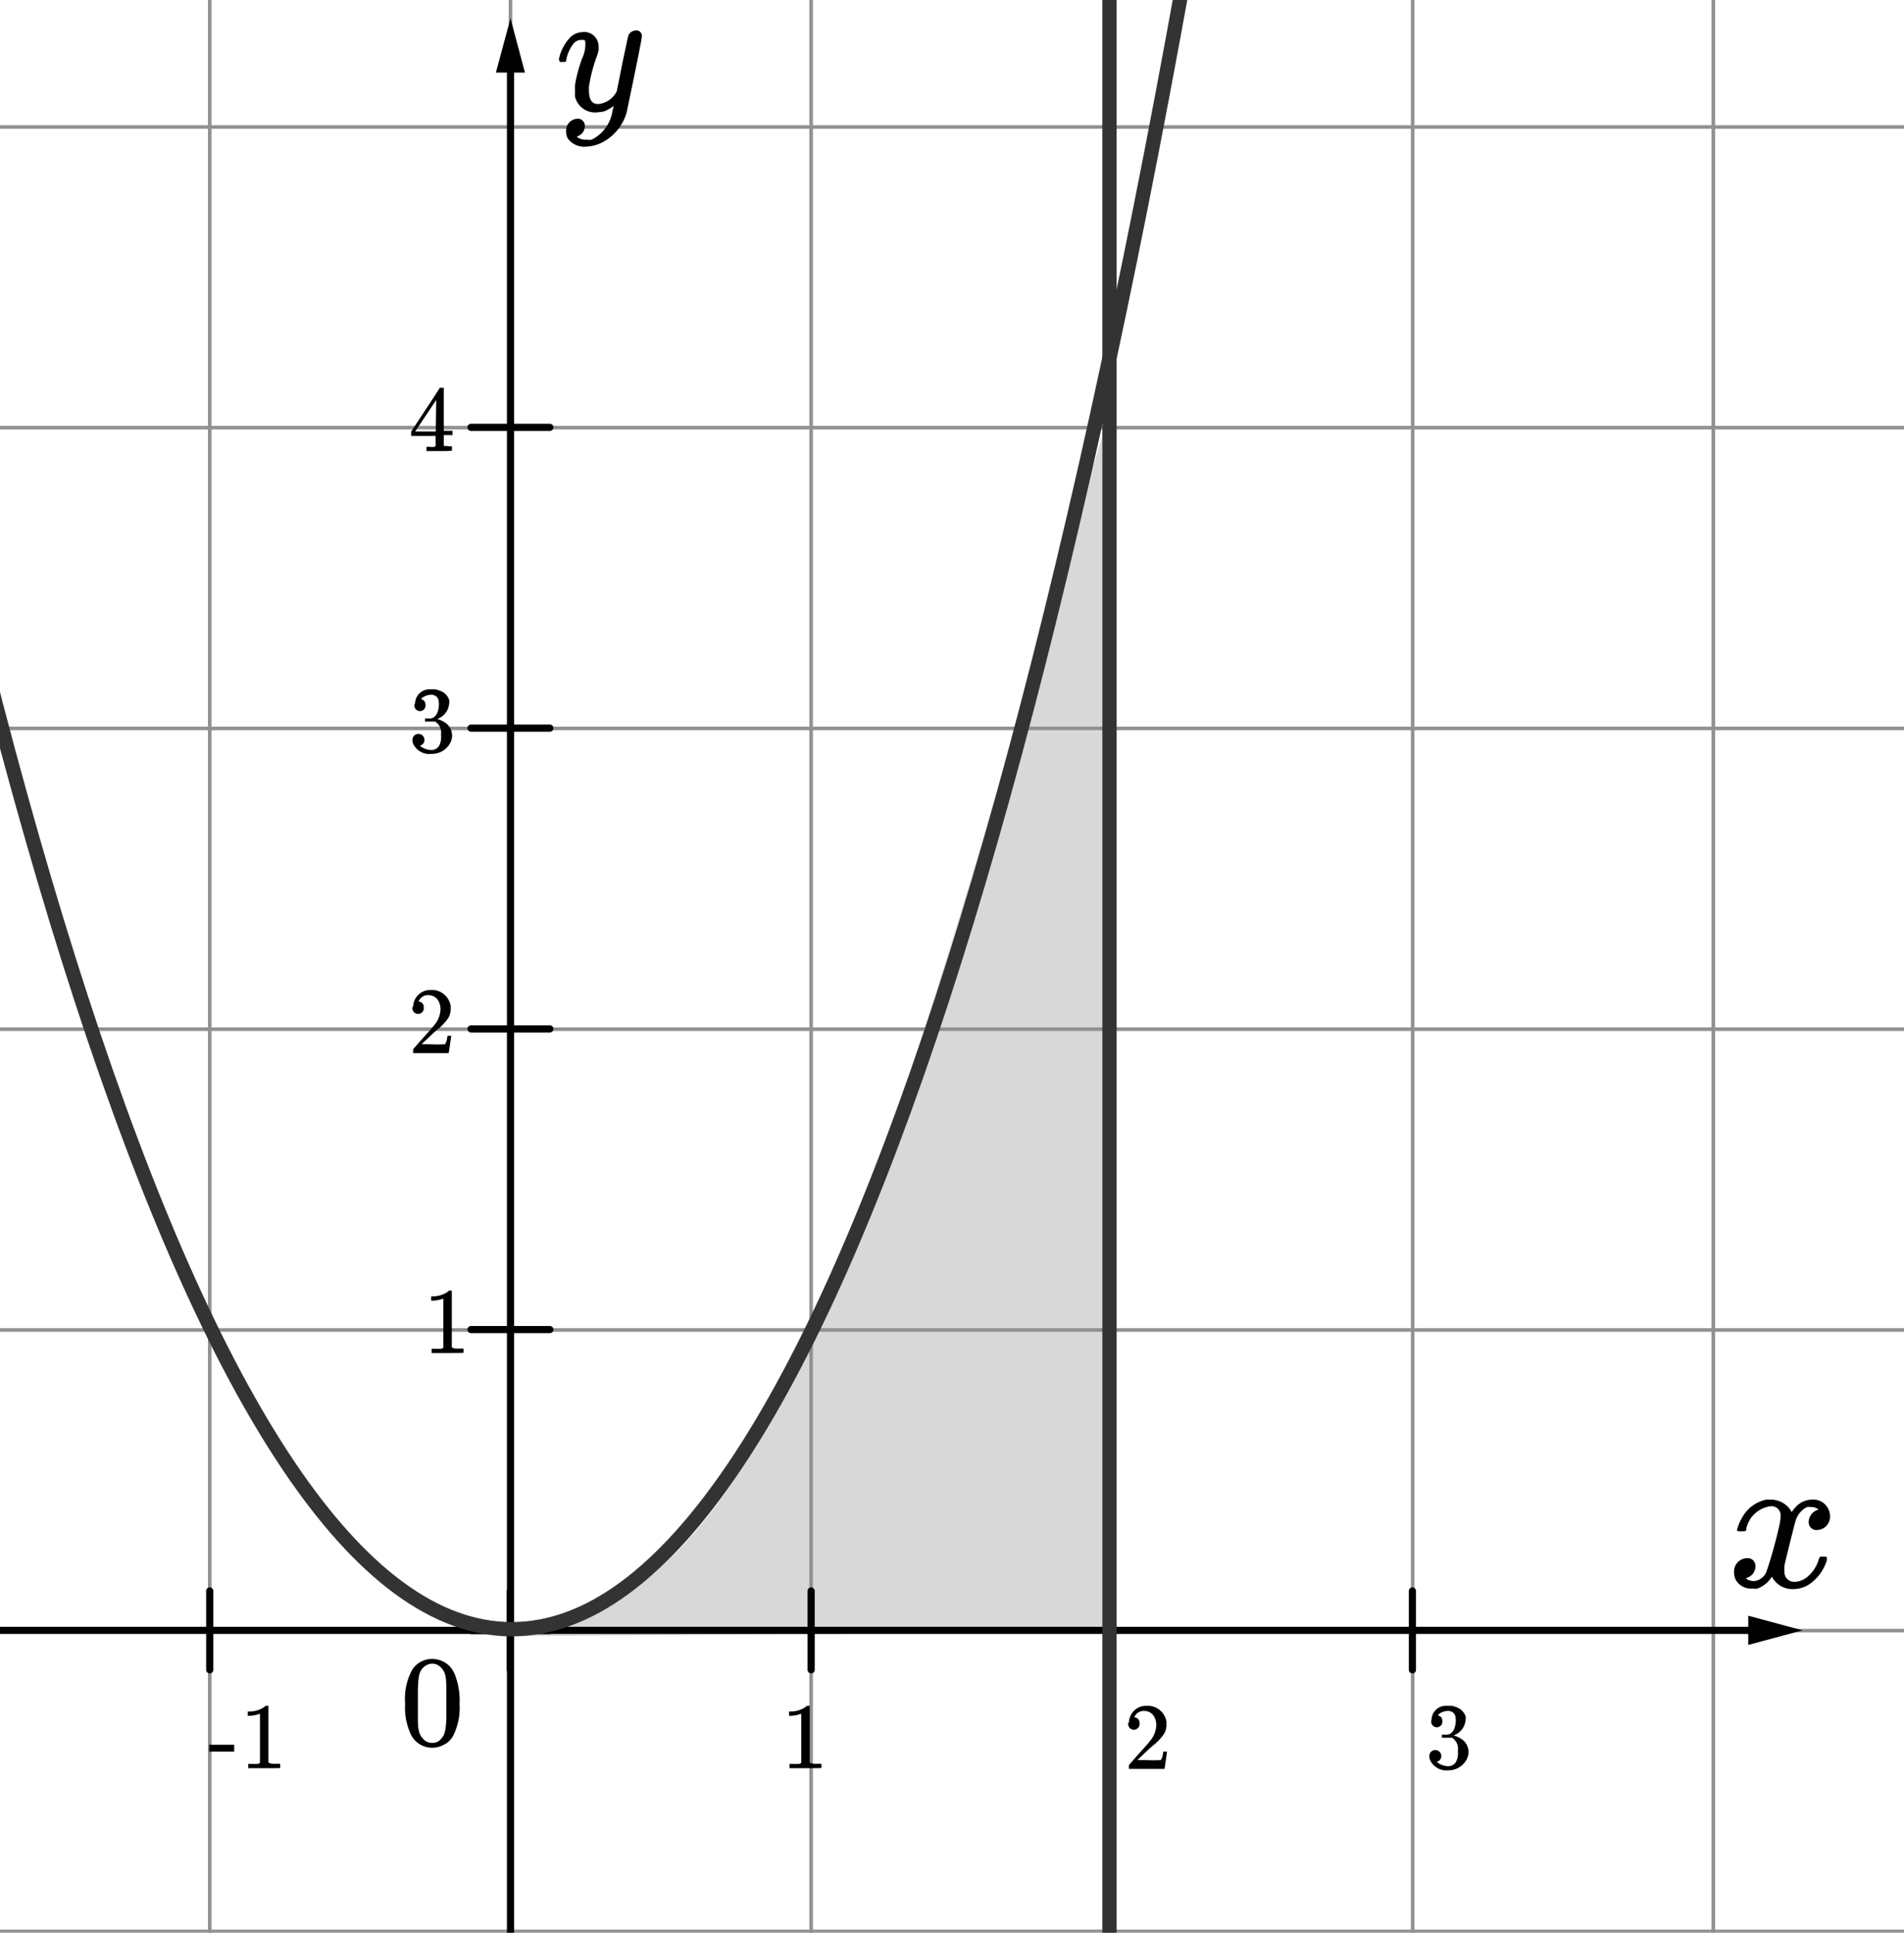 <svg xmlns="http://www.w3.org/2000/svg" width="133" height="135" viewBox="0 0 133 135"><defs><style>.cbaa428d-f311-49fd-b74b-5cda6b036743{fill:#d8d8d8;}.\31 5afe3b5-71fd-469d-a36e-99e9c496bd5b,.d3087bdd-d1df-4c86-8235-b10a260a8a6c,.eeb2d8dc-4a55-4f83-808c-e4ac6c3a1022{fill:none;}.eeb2d8dc-4a55-4f83-808c-e4ac6c3a1022{stroke:#919191;stroke-width:0.25px;}.ceaf9fa0-5790-4b4c-a014-509f1fa4cdb2,.d3087bdd-d1df-4c86-8235-b10a260a8a6c,.eeb2d8dc-4a55-4f83-808c-e4ac6c3a1022{stroke-linecap:round;stroke-linejoin:round;}.ceaf9fa0-5790-4b4c-a014-509f1fa4cdb2,.d3087bdd-d1df-4c86-8235-b10a260a8a6c{stroke:#000;stroke-width:0.5px;}.ceaf9fa0-5790-4b4c-a014-509f1fa4cdb2{fill:#fff;}.\31 5afe3b5-71fd-469d-a36e-99e9c496bd5b{stroke:#333;stroke-miterlimit:10;}</style></defs><title>12 variant_OGN </title><g id="0f350d34-2abc-4191-9d1b-8b548850b111" data-name="Слой 3"><path class="cbaa428d-f311-49fd-b74b-5cda6b036743" d="M76.13,114H77V30.45C61.3,82.84,54.38,114.3,34,114.3Z"/></g><g id="f280cc2b-a544-4864-aec5-ae7b4dc59c47" data-name="Слой 2"><line class="eeb2d8dc-4a55-4f83-808c-e4ac6c3a1022" x1="56.66" y1="-75.16" x2="56.66" y2="206.93"/><line class="eeb2d8dc-4a55-4f83-808c-e4ac6c3a1022" x1="77.67" y1="-75.16" x2="77.67" y2="206.93"/><line class="eeb2d8dc-4a55-4f83-808c-e4ac6c3a1022" x1="98.68" y1="-75.16" x2="98.68" y2="206.93"/><line class="eeb2d8dc-4a55-4f83-808c-e4ac6c3a1022" x1="119.68" y1="-75.16" x2="119.68" y2="206.93"/><line class="eeb2d8dc-4a55-4f83-808c-e4ac6c3a1022" x1="14.65" y1="-75.16" x2="14.65" y2="206.93"/><line class="eeb2d8dc-4a55-4f83-808c-e4ac6c3a1022" x1="35.66" y1="-75.16" x2="35.66" y2="206.93"/><line class="eeb2d8dc-4a55-4f83-808c-e4ac6c3a1022" x1="182.71" y1="71.89" x2="-111.39" y2="71.89"/><line class="eeb2d8dc-4a55-4f83-808c-e4ac6c3a1022" x1="182.71" y1="92.9" x2="-111.39" y2="92.9"/><line class="eeb2d8dc-4a55-4f83-808c-e4ac6c3a1022" x1="182.71" y1="113.9" x2="-111.39" y2="113.9"/><line class="eeb2d8dc-4a55-4f83-808c-e4ac6c3a1022" x1="182.71" y1="134.91" x2="-111.39" y2="134.91"/><line class="eeb2d8dc-4a55-4f83-808c-e4ac6c3a1022" x1="182.71" y1="8.87" x2="-111.39" y2="8.87"/><line class="eeb2d8dc-4a55-4f83-808c-e4ac6c3a1022" x1="182.71" y1="29.87" x2="-111.39" y2="29.87"/><line class="eeb2d8dc-4a55-4f83-808c-e4ac6c3a1022" x1="182.71" y1="50.88" x2="-111.39" y2="50.88"/></g><g id="815206cc-bc3b-4883-9bd5-a6060063be57" data-name="Слой 1"><line class="d3087bdd-d1df-4c86-8235-b10a260a8a6c" x1="-105.6" y1="113.88" x2="122.81" y2="113.88"/><polygon points="122.12 114.9 125.91 113.88 122.12 112.86 122.12 114.9"/><line class="d3087bdd-d1df-4c86-8235-b10a260a8a6c" x1="35.66" y1="4.38" x2="35.66" y2="157.93"/><polygon points="34.64 5.07 35.66 1.28 36.67 5.07 34.64 5.07"/><line class="ceaf9fa0-5790-4b4c-a014-509f1fa4cdb2" x1="35.66" y1="111.13" x2="35.66" y2="116.64"/><line class="ceaf9fa0-5790-4b4c-a014-509f1fa4cdb2" x1="56.66" y1="111.13" x2="56.66" y2="116.64"/><line class="ceaf9fa0-5790-4b4c-a014-509f1fa4cdb2" x1="77.66" y1="111.13" x2="77.66" y2="116.64"/><line class="ceaf9fa0-5790-4b4c-a014-509f1fa4cdb2" x1="98.66" y1="111.13" x2="98.66" y2="116.64"/><line class="ceaf9fa0-5790-4b4c-a014-509f1fa4cdb2" x1="32.9" y1="113.88" x2="38.41" y2="113.88"/><line class="ceaf9fa0-5790-4b4c-a014-509f1fa4cdb2" x1="32.9" y1="92.87" x2="38.41" y2="92.87"/><line class="ceaf9fa0-5790-4b4c-a014-509f1fa4cdb2" x1="32.9" y1="71.87" x2="38.41" y2="71.87"/><line class="ceaf9fa0-5790-4b4c-a014-509f1fa4cdb2" x1="32.9" y1="50.86" x2="38.41" y2="50.86"/><line class="ceaf9fa0-5790-4b4c-a014-509f1fa4cdb2" x1="32.9" y1="29.85" x2="38.41" y2="29.85"/><line class="ceaf9fa0-5790-4b4c-a014-509f1fa4cdb2" x1="32.9" y1="113.88" x2="38.41" y2="113.88"/><path d="M30.2,115.88a1.72,1.72,0,0,1,1.15.45,1.84,1.84,0,0,1,.41.61A4.85,4.85,0,0,1,32.1,119a4.38,4.38,0,0,1-.39,2.13,1.51,1.51,0,0,1-.74.76,1.69,1.69,0,0,1-.77.19,1.64,1.64,0,0,1-1.51-.95,4.38,4.38,0,0,1-.39-2.13,4.18,4.18,0,0,1,.51-2.39A1.64,1.64,0,0,1,30.2,115.88Zm0,.33a.9.9,0,0,0-.65.29c-.26.27-.33.56-.36,1.53,0,.16,0,.5,0,.85s0,1,0,1.21c0,.84.12,1.11.38,1.38a.76.76,0,0,0,.62.27.74.74,0,0,0,.61-.27c.26-.27.33-.54.38-1.38,0-.17,0-.71,0-1.21s0-.68,0-.85c0-1-.1-1.26-.36-1.53A.81.81,0,0,0,30.2,116.21Z"/><line class="ceaf9fa0-5790-4b4c-a014-509f1fa4cdb2" x1="14.65" y1="111.13" x2="14.65" y2="116.64"/><line class="ceaf9fa0-5790-4b4c-a014-509f1fa4cdb2" x1="35.66" y1="111.13" x2="35.66" y2="116.64"/><path d="M14.61,121.87h1.75v.48H14.61Z"/><path d="M18.42,123.51c-.21,0-.92,0-1,0h-.08v-.3h.17a4.25,4.25,0,0,0,.49,0,.28.28,0,0,0,.16-.08v-3.41l-.05,0a2.12,2.12,0,0,1-.68.13h-.12v-.3h.13a1.85,1.85,0,0,0,.92-.25,1.41,1.41,0,0,0,.2-.15s0,0,.08,0,.07,0,.11,0v3.95c.09.09.23.1.43.1h.39v.3h-.07C19.36,123.51,18.63,123.51,18.42,123.51Z"/><path d="M121.33,106.89a3.44,3.44,0,0,1,.43-1,2.49,2.49,0,0,1,1.63-1.14l.29,0a1.67,1.67,0,0,1,1.48.87,1.73,1.73,0,0,1,.22-.29,1.58,1.58,0,0,1,1.18-.58,1.17,1.17,0,0,1,1.27,1.12.93.93,0,0,1-.89,1,.54.54,0,0,1-.6-.55.91.91,0,0,1,.69-.87.45.45,0,0,0-.15-.1.69.69,0,0,0-.4-.08.66.66,0,0,0-.26,0,1.58,1.58,0,0,0-.78.92c-.06.15-.75,2.94-.79,3.16a2.26,2.26,0,0,0,0,.42.67.67,0,0,0,.71.72c.83,0,1.5-.87,1.69-1.58.06-.18.07-.18.3-.18s.26,0,.26.11a.94.94,0,0,1,0,.15,3.17,3.17,0,0,1-1,1.5,2.06,2.06,0,0,1-1.37.51,1.61,1.61,0,0,1-1.47-.87,2,2,0,0,1-1,.83,1.27,1.27,0,0,1-.36,0,1.22,1.22,0,0,1-1.14-.57,1.1,1.1,0,0,1-.14-.55.93.93,0,0,1,.89-1,.54.54,0,0,1,.6.58.82.82,0,0,1-.49.75l-.18.08h0a.79.79,0,0,0,.21.12,1.09,1.09,0,0,0,.36.07,1.06,1.06,0,0,0,.86-.62,31.45,31.45,0,0,0,.93-3.35,3,3,0,0,0,.07-.54.64.64,0,0,0-.68-.72,2,2,0,0,0-1.72,1.58c0,.15,0,.17-.29.17h-.19A.18.18,0,0,1,121.33,106.89Z"/><path d="M44.83,2.58c0,.25-1,5-1.06,5.29a3.42,3.42,0,0,1-1.56,2,2.68,2.68,0,0,1-1.23.37,1.42,1.42,0,0,1-1.29-.53.82.82,0,0,1-.14-.49.83.83,0,0,1,.21-.66.79.79,0,0,1,.53-.26.48.48,0,0,1,.56.49.73.73,0,0,1-.4.68l-.16.08h0a.86.86,0,0,0,.26.15,1.08,1.08,0,0,0,.4.06H41a1.21,1.21,0,0,0,.32,0,2.67,2.67,0,0,0,1.44-1.87c0-.11.12-.47.11-.49a3.32,3.32,0,0,1-.61.36,2.12,2.12,0,0,1-.48.08,1.44,1.44,0,0,1-1.61-1.08,2.83,2.83,0,0,1,0-.38,2.32,2.32,0,0,1,0-.46,10.08,10.08,0,0,1,.49-1.83,2.35,2.35,0,0,0,.23-1c0-.22,0-.31-.18-.3h-.06A.73.73,0,0,0,40.1,3a2.59,2.59,0,0,0-.55,1.21c0,.11,0,.11-.24.12h-.17s-.08-.06-.08-.11a.71.71,0,0,1,0-.17,3.09,3.09,0,0,1,.71-1.37,1.23,1.23,0,0,1,.86-.43,1,1,0,0,1,1.18,1,1.07,1.07,0,0,1,0,.26,3.37,3.37,0,0,1-.16.54,10.44,10.44,0,0,0-.51,2,2.29,2.29,0,0,0,0,.28c0,.57.18,1,.73.93a1.62,1.62,0,0,0,1.21-.88s.18-.87.38-1.9c.33-1.55.4-1.88.43-2a.59.59,0,0,1,.51-.35A.38.38,0,0,1,44.83,2.58Z"/><path d="M31.23,94.51c-.21,0-.92,0-1,0h-.08v-.3h.17a4.25,4.25,0,0,0,.49,0,.28.28,0,0,0,.16-.08V90.72l-.05,0a2.12,2.12,0,0,1-.68.13h-.12v-.3h.13a1.85,1.85,0,0,0,.92-.25,1.41,1.41,0,0,0,.2-.15s0,0,.08,0,.07,0,.11,0v3.95c.09.09.23.1.43.1h.39v.3h-.07C32.17,94.51,31.44,94.51,31.23,94.51Z"/><path d="M56.23,123.51c-.21,0-.92,0-1,0h-.08v-.3h.17a4.25,4.25,0,0,0,.49,0,.28.28,0,0,0,.16-.08v-3.41l-.05,0a2.12,2.12,0,0,1-.68.13h-.12v-.3h.13a1.85,1.85,0,0,0,.92-.25,1.44,1.44,0,0,0,.2-.15s0,0,.08,0,.07,0,.11,0v3.95c.09.09.23.1.43.1h.39v.3h-.07C57.17,123.51,56.44,123.51,56.23,123.51Z"/><path d="M78.86,120.3a1.2,1.2,0,0,1,1.22-1.15,1.33,1.33,0,0,1,1.4,1.11,2,2,0,0,1,0,.22,1.16,1.16,0,0,1-.23.72,3.92,3.92,0,0,1-.75.76c-.23.2-.21.18-.66.61l-.39.37H80a8.4,8.4,0,0,0,1.1,0s0-.07.07-.14a2.87,2.87,0,0,0,.09-.45v0h.26v0s-.16,1.17-.18,1.21v0H78.86v-.12c0-.11,0-.13,0-.15l.55-.63c.74-.82.78-.87.92-1.05a1.79,1.79,0,0,0,.44-1.1c0-.55-.3-1-.86-1a.7.7,0,0,0-.62.34l-.06.11h0a.37.37,0,0,1,.37.4.4.4,0,1,1-.79,0Z"/><path d="M100,120.08a1,1,0,0,1,1-.93h.39a1.71,1.71,0,0,1,.44.14,1,1,0,0,1,.55.62.73.73,0,0,1,0,.18,1.25,1.25,0,0,1-.84,1.13h0a2,2,0,0,1,.5.22,1.1,1.1,0,0,1,.54.92,1.14,1.14,0,0,1-.12.52,1.45,1.45,0,0,1-1.32.78,1.26,1.26,0,0,1-1.23-.68.81.81,0,0,1-.07-.32.42.42,0,1,1,.52.41h0a1.28,1.28,0,0,0,.82.3.61.61,0,0,0,.55-.35,1.34,1.34,0,0,0,.11-.67v-.13a.88.88,0,0,0-.42-.84c-.1,0-.1,0-.4,0h-.3s0,0,0-.11,0-.08,0-.1l0,0,.38,0c.4-.05.59-.51.59-1,0-.29-.06-.47-.23-.57a.5.5,0,0,0-.31-.09,1.05,1.05,0,0,0-.58.18.49.49,0,0,0-.13.13h0a.37.37,0,0,1,.31.38.39.39,0,1,1-.77,0Z"/><path d="M28.86,70.3a1.2,1.2,0,0,1,1.22-1.15,1.33,1.33,0,0,1,1.4,1.11,2.11,2.11,0,0,1,0,.22,1.16,1.16,0,0,1-.23.72,3.92,3.92,0,0,1-.75.76c-.23.2-.21.18-.66.61l-.39.37H30a8.4,8.4,0,0,0,1.1,0s0-.07.07-.14a2.94,2.94,0,0,0,.09-.45v0h.26v0s-.16,1.17-.18,1.21v0H28.86v-.12c0-.11,0-.13,0-.15l.55-.63c.74-.82.78-.87.92-1.05a1.79,1.79,0,0,0,.44-1.1c0-.55-.3-1-.86-1a.7.7,0,0,0-.62.34l-.06.11h0a.37.37,0,0,1,.37.4.4.4,0,1,1-.79,0Z"/><path d="M29,49.08a1,1,0,0,1,1-.93h.39a1.7,1.7,0,0,1,.44.14,1,1,0,0,1,.55.62.73.73,0,0,1,0,.18,1.25,1.25,0,0,1-.84,1.13h0a2,2,0,0,1,.5.22,1.1,1.1,0,0,1,.54.92,1.14,1.14,0,0,1-.12.52,1.45,1.45,0,0,1-1.32.78A1.26,1.26,0,0,1,28.88,52a.8.8,0,0,1-.07-.32.42.42,0,1,1,.52.41h0a1.28,1.28,0,0,0,.82.3.61.61,0,0,0,.55-.35,1.34,1.34,0,0,0,.11-.67v-.13a.88.88,0,0,0-.42-.84c-.1,0-.1,0-.4,0h-.3s0,0,0-.11,0-.08,0-.1l0,0,.38,0c.4-.05.59-.51.59-1,0-.29-.06-.47-.23-.57a.5.5,0,0,0-.31-.09,1.05,1.05,0,0,0-.58.18.47.47,0,0,0-.13.13h0a.37.37,0,0,1,.31.38.39.39,0,1,1-.77,0Z"/><path d="M30.73,31.51c-.18,0-.79,0-.88,0h-.06v-.3H30a1.33,1.33,0,0,0,.35,0,.13.13,0,0,0,.08-.07,3.11,3.11,0,0,0,0-.36v-.33H28.72v-.3l1-1.52c.63-.95,1-1.53,1-1.54s0,0,.14,0H31l0,0v3h.61v.3H31v.34c0,.36,0,.36,0,.4s.11,0,.38.05h.19v.3h-.06C31.49,31.51,30.9,31.51,30.73,31.51Zm-.26-3.57L29,30.14h1.44Z"/></g><g id="cb6c2623-a1ef-4d63-92ff-acd9a35a628d" data-name="Слой 4"><path class="15afe3b5-71fd-469d-a36e-99e9c496bd5b" d="M113-446.35C113-137,78.41,113.8,35.75,113.8S-41.5-137-41.5-446.35"/><line class="15afe3b5-71fd-469d-a36e-99e9c496bd5b" x1="77.5" y1="-3.5" x2="77.5" y2="139.5"/></g></svg>